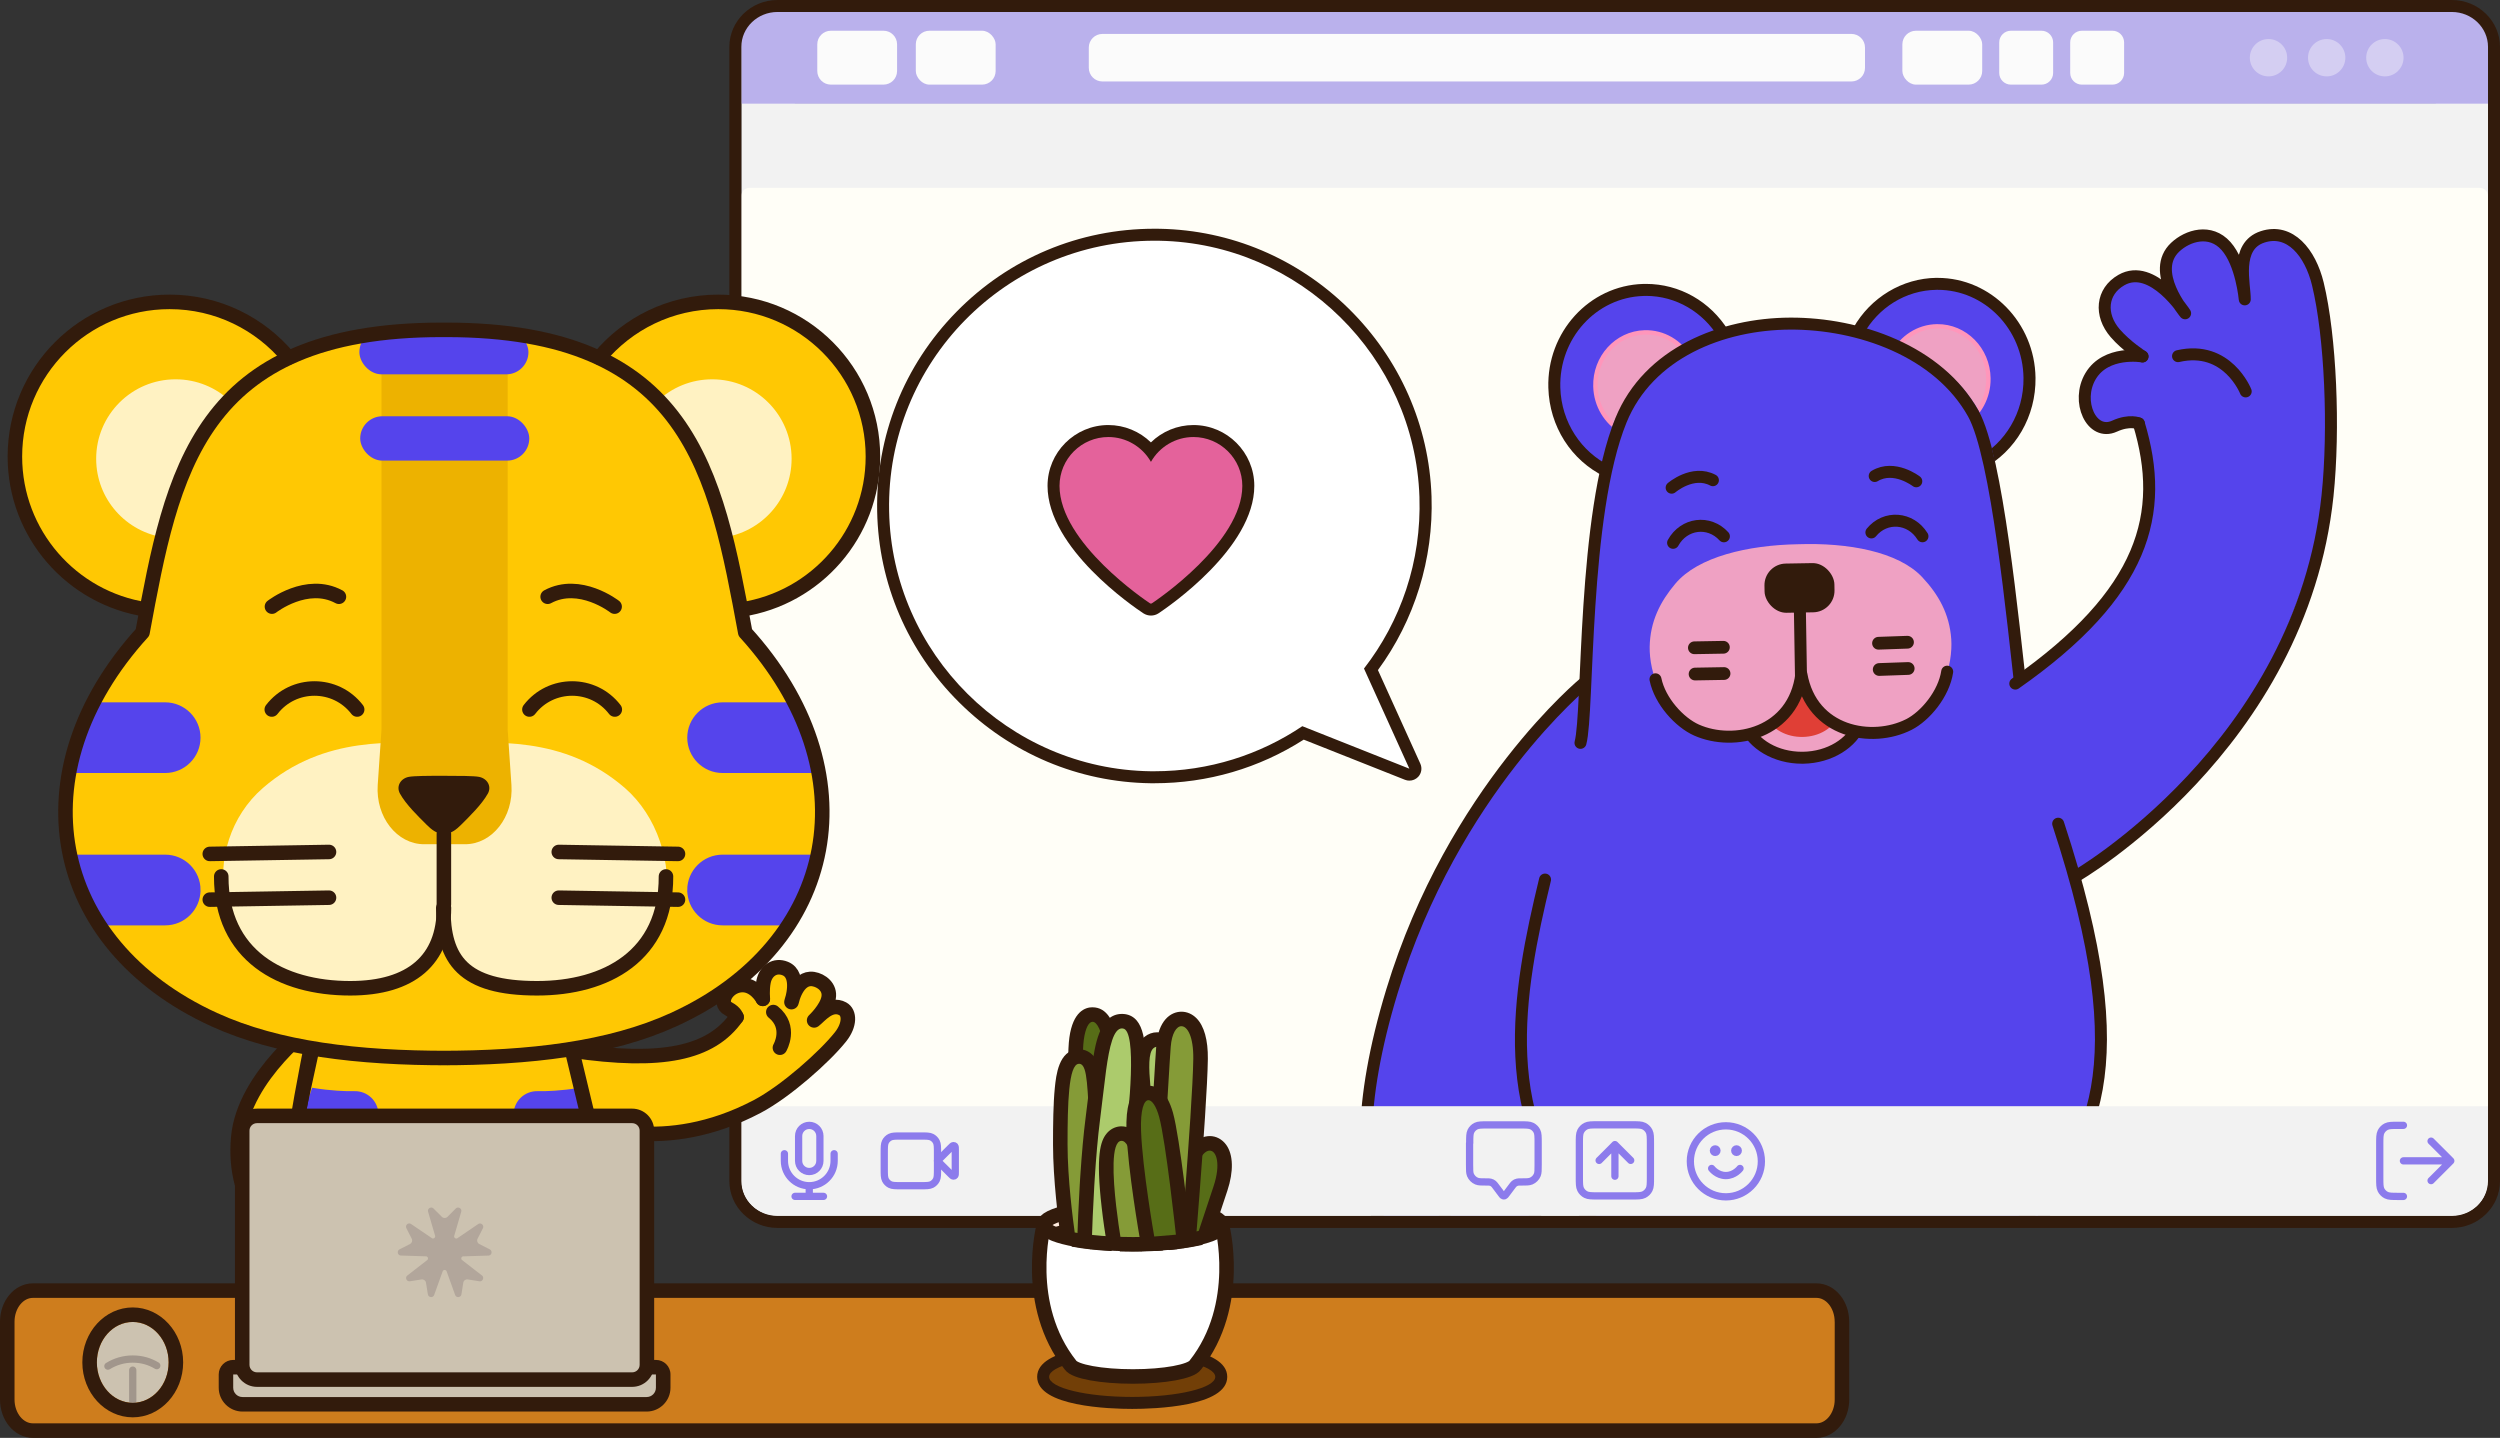 <svg xmlns="http://www.w3.org/2000/svg" xmlns:xlink="http://www.w3.org/1999/xlink" id="Capa_2" data-name="Capa 2" viewBox="0 0 688.35 395.9"><rect x="0" y="0" width="688.35" height="395.9" fill="#333333" stroke="none"/><defs><style>      .cls-1, .cls-2 {        fill: #efa1c3;      }      .cls-3 {        fill: #fffef7;      }      .cls-4 {        stroke-width: 3.51px;      }      .cls-4, .cls-5, .cls-6, .cls-7, .cls-8, .cls-9, .cls-10, .cls-11, .cls-12, .cls-13, .cls-14, .cls-15 {        stroke-linecap: round;      }      .cls-4, .cls-5, .cls-6, .cls-7, .cls-8, .cls-10, .cls-11, .cls-16, .cls-12, .cls-13, .cls-17, .cls-14 {        stroke: #321b0c;      }      .cls-4, .cls-5, .cls-6, .cls-7, .cls-8, .cls-10, .cls-12, .cls-13, .cls-15 {        stroke-linejoin: round;      }      .cls-4, .cls-5, .cls-9, .cls-10, .cls-16, .cls-14, .cls-15 {        fill: none;      }      .cls-18 {        fill: #fff2c2;      }      .cls-5, .cls-7, .cls-8, .cls-12 {        stroke-width: 3.3px;      }      .cls-19 {        fill: #d7d7d7;      }      .cls-20 {        fill: #f2f2f2;      }      .cls-6, .cls-21, .cls-8 {        fill: #ffc803;      }      .cls-6, .cls-10, .cls-11, .cls-16, .cls-13, .cls-17, .cls-14 {        stroke-width: 4px;      }      .cls-22 {        stroke-width: 1.18px;      }      .cls-22, .cls-9, .cls-2, .cls-11, .cls-23, .cls-16, .cls-17, .cls-14 {        stroke-miterlimit: 10;      }      .cls-22, .cls-23 {        stroke: #5544ec;      }      .cls-22, .cls-23, .cls-12, .cls-24 {        fill: #5544ec;      }      .cls-7, .cls-25 {        fill: #5544ec;      }      .cls-26 {        fill: #321b0c;      }      .cls-27 {        fill: #723f07;      }      .cls-28 {        fill: #bab1ec;      }      .cls-29 {        fill: #fff;      }      .cls-30 {        fill: #b2a69b;      }      .cls-9 {        stroke: #a1968c;      }      .cls-9, .cls-15 {        stroke-width: 2px;      }      .cls-31 {        fill: #576d17;      }      .cls-2 {        stroke: #ff96bb;        stroke-width: 1.21px;      }      .cls-32, .cls-11 {        fill: #ffebdf;      }      .cls-33 {        fill: #fbfbfb;      }      .cls-34 {        fill: #e4629b;      }      .cls-35 {        clip-path: url(#clippath-1);      }      .cls-36 {        fill: #e03f36;      }      .cls-37 {        fill: #accb6c;      }      .cls-38 {        clip-path: url(#clippath-3);      }      .cls-39 {        fill: #edb200;      }      .cls-40 {        fill: #ccc2b0;      }      .cls-41 {        fill: #859b37;      }      .cls-13 {        fill: #ce7d1d;      }      .cls-17 {        fill: #7e402a;      }      .cls-42 {        fill: #d4cef2;      }      .cls-43 {        fill: #ccc2b0;      }      .cls-44 {        clip-path: url(#clippath);      }      .cls-15 {        stroke: #8c7bec;      }    </style><clipPath id="clippath"><path class="cls-20" d="M204.12,325.12c0,5.35,4.46,9.68,9.96,9.68h461.01c5.5,0,9.96-4.33,9.96-9.68V10.5c0-5.35-4.46-9.68-9.96-9.68H214.08c-5.5,0-9.96,4.33-9.96,9.68v314.61Z"></path></clipPath><clipPath id="clippath-1"><ellipse class="cls-43" cx="36.55" cy="375.12" rx="9.88" ry="11.13"></ellipse></clipPath><clipPath id="clippath-3"><ellipse class="cls-11" cx="311.92" cy="337.3" rx="24.51" ry="5.22"></ellipse></clipPath></defs><g id="Escenas"><g><g><g><path class="cls-20" d="M204.12,325.12c0,5.35,4.46,9.68,9.96,9.68h461.01c5.5,0,9.96-4.33,9.96-9.68V10.5c0-5.35-4.46-9.68-9.96-9.68H214.08c-5.5,0-9.96,4.33-9.96,9.68v314.61Z"></path><g class="cls-44"><path class="cls-3" d="M206.36,51.72h476.44c1.24,0,2.24,1,2.24,2.24v280.79c0,1.24-1,2.24-2.24,2.24H206.36c-1.24,0-2.24-1-2.24-2.24V53.96c0-1.24,1-2.24,2.24-2.24Z"></path><g><g><g><path class="cls-29" d="M316.83,214.01c-19.39-.25-37.71-7.99-51.59-21.78-13.88-13.79-21.72-32.07-22.09-51.46-.38-20.23,7.2-39.32,21.36-53.75,14.16-14.43,33.1-22.38,53.31-22.38.48,0,.96,0,1.45.01,19.1.36,37.19,8.01,50.92,21.54,13.73,13.53,21.65,31.5,22.28,50.59.57,17.11-4.76,33.94-15.01,47.52l12.08,26.67c.28.61.16,1.33-.31,1.82-.32.33-.75.51-1.19.51-.21,0-.41-.04-.61-.12l-28.67-11.38c-12.17,7.99-26.3,12.21-40.93,12.21-.33,0-.67,0-1,0Z"></path><path class="cls-26" d="M317.83,66.28c.47,0,.94,0,1.42.01,38.62.73,70.3,31.93,71.58,70.54.59,17.83-5.2,34.28-15.27,47.25l12.49,27.57-29.47-11.7c-11.63,7.83-25.65,12.41-40.74,12.41-.33,0-.65,0-.98,0-39.2-.51-71.31-32.42-72.05-71.62-.78-40.99,32.23-74.45,73.03-74.46M317.84,62.98h0c-20.66,0-40.02,8.13-54.49,22.88-14.47,14.75-22.22,34.26-21.83,54.94.37,19.82,8.39,38.5,22.58,52.6,14.18,14.1,32.91,22,52.73,22.26.34,0,.68,0,1.02,0,14.67,0,28.84-4.15,41.12-12.01l27.88,11.06c.4.16.81.23,1.22.23.89,0,1.75-.36,2.39-1.02.93-.97,1.17-2.41.62-3.64l-11.68-25.78c10.1-13.74,15.33-30.63,14.76-47.78-.65-19.52-8.74-37.88-22.77-51.71-14.03-13.83-32.52-21.65-52.04-22.02-.49,0-.98-.01-1.47-.01h0Z"></path></g><g><path class="cls-34" d="M316.9,167.85c-.42,0-.83-.12-1.19-.35-1.06-.7-25.64-17.11-25.64-33.71,0-8.33,6.78-15.1,15.11-15.1,4.57,0,8.86,2.09,11.71,5.57,2.84-3.49,7.13-5.57,11.7-5.57,8.33,0,15.11,6.78,15.11,15.1,0,16.25-22.99,31.96-25.61,33.7-.37.24-.78.36-1.2.36Z"></path><path class="cls-26" d="M305.19,120.33c4.84,0,9.34,2.65,11.71,6.84,2.36-4.18,6.85-6.84,11.7-6.84,7.42,0,13.46,6.03,13.46,13.45,0,15.67-23.86,31.65-24.87,32.32-.09.06-.19.09-.29.09-.1,0-.2-.03-.29-.09-1.02-.67-24.88-16.65-24.88-32.32,0-7.42,6.03-13.45,13.46-13.45M305.19,117.03c-9.24,0-16.76,7.52-16.76,16.75,0,17.18,23.67,33.3,26.37,35.08.66.42,1.38.63,2.11.63s1.46-.21,2.08-.62c2.73-1.81,26.37-17.99,26.37-35.09,0-9.24-7.52-16.75-16.76-16.75-4.43,0-8.62,1.76-11.71,4.78-3.09-3.02-7.29-4.78-11.71-4.78h0Z"></path></g></g><g><g><path class="cls-12" d="M436.43,187.85s-36.32,29.7-53.15,85.03c-19.21,63.17,4.85,80.91,17.43,79.85,9.79-.83,18.75-4.98,21.16-25.07.6-5.01-.89-7.91-.33-11.76,2.74-18.64,8.57-75,49.54-115.15,0,0-14.33-14.78-34.66-12.9Z"></path><path class="cls-7" d="M397.74,335.14s7.11,12.1,19.13,6.54c4.83-2.23,8.65-9.24,4.95-18.98-1.75-4.6.23-11.81,1.2-16.99"></path><path class="cls-5" d="M387.85,340.12s2.91,15.01,16.85,12.04"></path></g><g><g><line class="cls-5" x1="561.9" y1="378.5" x2="560.18" y2="336.54"></line><g><path class="cls-25" d="M528.24,380.9s27.22-12.13,39.73,6.34c4.54,6.71,6.66,18.45,1.94,24.27-3.88,4.77-13.13,4.32-22.99,4.22-4.97-.05-15.69.18-22.62-.23-6.51-.38-10.08-2.44-11.95-5.68-4.62-8.03-3.04-14.84.26-24.58l.37-35.76s28.76-5.82,49.93-24.09l-.59,56.26-34.08-.76Z"></path><path class="cls-5" d="M512.98,349.48s-.19,17.92-.37,35.76c-.04,3.81-8.52,15.57,1.66,27.07,1.76,1.99,4.26,3.08,6.84,3.04,4.66-.08,18.83.12,18.83.12,0,0,15.59.42,20.83.4,4.87-.02,9.93-3.33,11.12-8.3,1.53-6.4.23-14.32-2.85-18.86-12.51-18.47-40.81-7.8-40.81-7.8"></path><line class="cls-5" x1="562.33" y1="381.45" x2="562.86" y2="330.39"></line></g></g><g><path class="cls-25" d="M422.28,414.68c11.23,15.94,30.9,7.46,46.75.31,14.2-6.41,16.01-7.51,12.72-28.57l5.27-30.76s-29.11-4.28-48.59-24.33l-5.17,48.87s-22.34,18.35-10.98,34.48Z"></path><path class="cls-5" d="M488.19,354.63l-6.43,31.79c-.64,3.76,5.51,17.34-2.62,23.15-4.58,3.28-15.42,7.79-19.68,9.65-22.32,9.78-37.67,1.65-39.83-10.48-3.49-19.64,17.33-30.24,17.33-30.24"></path><line class="cls-5" x1="433.26" y1="380.2" x2="438.73" y2="335.1"></line></g></g><g><g><g><g><path class="cls-24" d="M540.91,125.09h0s-30.87-30.44-30.87-30.44l.44-1.03c.3-.7.64-1.41,1.06-2.17l.04-.07c.04-.08.08-.16.13-.23,4.4-7.89,12.65-12.88,21.51-12.99h.3c13.77,0,25.11,11.61,25.29,25.89.13,9.97-5.1,19.02-13.65,23.6l-1.07.57-3.18-3.12Z"></path><path class="cls-26" d="M533.51,79.8c12.9,0,23.47,10.8,23.64,24.26.12,9.61-5.08,18-12.78,22.12l-1.82-1.79h0s-30.56-30.13-30.56-30.13c.3-.69.63-1.37.99-2.03,0,0,0,0,0,0,0,0,0,0,0,0,.03-.07.07-.16.12-.23,4.02-7.21,11.5-12.09,20.12-12.2.09,0,.19,0,.28,0M533.51,76.5h-.32c-9.4.12-18.16,5.39-22.89,13.77h-.01s-.08.16-.08.16c-.03.06-.07.12-.1.18l-.03.05c-.44.81-.81,1.56-1.12,2.31l-.88,2.07,1.6,1.58,29.58,29.16h0s.99.98.99.98l1.82,1.79,1.73,1.7,2.14-1.15c9.09-4.88,14.65-14.48,14.52-25.07-.19-15.17-12.28-27.52-26.94-27.52h0Z"></path></g><path class="cls-2" d="M521.29,97.4c2.33-4.45,6.85-7.49,12.07-7.55,7.7-.09,14.03,6.32,14.13,14.33.07,5.3-2.61,9.97-6.67,12.55l-19.54-19.33Z"></path></g><g><g><path class="cls-24" d="M442.59,129.77c-8.73-4.23-14.33-13.04-14.61-23.01-.42-14.44,10.57-26.52,24.49-26.93.24,0,.49-.01.73-.01,8.69,0,16.66,4.54,21.33,12.15.03.05.15.24.15.24.44.74.82,1.43,1.15,2.13l.48,1.01-29.61,31.71-.45.49-2.57,2.75-1.09-.53Z"></path><path class="cls-26" d="M453.19,81.47c8.34,0,15.72,4.51,19.93,11.36.05.07.1.15.13.23,0,0,0,0,0,0,0,0,0,0,0,0,.39.65.75,1.31,1.08,1.99l-29.29,31.37h0s-1.74,1.87-1.74,1.87c-7.86-3.8-13.41-11.97-13.68-21.57-.39-13.55,9.87-24.84,22.89-25.23.23,0,.45,0,.68,0M453.19,78.17c-.26,0-.52,0-.78.01-14.83.44-26.54,13.28-26.09,28.62.31,10.59,6.26,19.96,15.54,24.45l2.19,1.06,1.66-1.77,1.74-1.86.89-.95h0s28.4-30.43,28.4-30.43l1.54-1.64-.97-2.03c-.35-.74-.75-1.48-1.22-2.26l-.02-.03c-.04-.07-.08-.14-.13-.22l-.05-.09h0c-4.98-8.06-13.45-12.86-22.69-12.86h0Z"></path></g><path class="cls-2" d="M465.18,98.57c-2.51-4.35-7.15-7.2-12.37-7.05-7.7.23-13.75,6.9-13.53,14.9.15,5.3,3.02,9.86,7.18,12.26l18.72-20.12Z"></path></g></g><path class="cls-24" d="M419.04,299.96c3.49,16.16,12.41,30.89,26.1,40.8,17.98,13.02,41.54,15.88,63.36,14.23,17.86-1.35,35.59-7.36,48.87-19.38,11.35-10.27,18.41-24.16,20.97-38.95,3.11-18.07-9.28-61.2-20.16-96.53-4.06-13.19-5-72.58-13.29-86.89-10.69-18.47-32.4-24.93-52.98-24.16-19.18.72-37.98,8.95-47.06,26.23-7.69,14.64-6.17,74.02-9.68,87.37-9.41,35.75-20,79.36-16.13,97.28Z"></path><path class="cls-5" d="M425.41,242.18c-7.49,30.93-14.28,67.78,13.07,93.85"></path><path class="cls-5" d="M556.73,192.83c-2.58-22.44-6.85-67.24-13.4-78.96-9.63-17.23-31.53-24.85-50.43-24.77-18.68.08-39,8.03-46.58,26.62-10.61,26.05-8.87,80.44-11.15,88.82"></path><g><path class="cls-24" d="M639.77,141.64c6.46-27.51,1.98-72.36-9.62-75.89-15.65-4.77-13.31,16.49-13.31,16.49.05.03.05-19.62-12.34-17.12-16.8,3.39-2.87,21.14-2.87,21.14,0,0-8.71-13.66-17.55-9.15-12.33,6.29,5.83,21.03,5.83,21.03,0,0-16.57-.93-15.69,9.11.34,3.85.92,11.63,6.42,10.55,9.25-1.82,8.26-1.21,8.26-1.21,0,0,7.75,22.14-7.05,45.15-10.51,16.35-35.37,32.33-35.37,32.33-.84,39.91,19.29,49.1,19.29,49.1,1.59,2.84,55.38-22.18,74.01-101.54Z"></path><path class="cls-5" d="M618.33,107.77s-5.06-12.85-18.63-9.71"></path><g><path class="cls-5" d="M588.9,116.59c7.5,24.78,1.61,46.7-34.01,71.63"></path><path class="cls-5" d="M571.45,241.33s62.13-35.7,69.41-104.84c1.93-18.38.84-43.9-2.66-58.31-2.09-8.59-7.66-15.44-15.22-12.96-7.81,2.55-4.85,13.12-4.91,17.21h0s-.86-9.88-5.17-14.7-10.53-2.91-13.97.32c-7.1,6.65,2.72,18.21,2.72,18.21,0,0-8.94-14.08-17.55-9.15-5.53,3.16-6.04,9.6-1.71,14.62,3.05,3.54,7.53,6.41,7.53,6.41"></path><path class="cls-5" d="M588.9,116.59s-2.53-1.15-6.69.75c-6.32,2.88-10.72-6.83-6.59-13.78,4.26-7.16,14.29-5.42,14.29-5.42"></path></g></g><path class="cls-5" d="M556.97,335.97c18.84-19.71,32.23-40.71,9.73-109.17"></path><path class="cls-7" d="M479.91,353.91s21.48,5.86,50.02-4"></path></g><g><g><g><path class="cls-1" d="M496.13,208.64c-7.05,0-13.31-3.58-15.58-8.92-.07-.16-.11-.33-.12-.5-.04-.39-.79-9.65,4.49-15.51,2.68-2.98,6.39-4.54,11.04-4.62h.37c4.51,0,8.17,1.45,10.89,4.31,5.42,5.71,5,14.93,4.98,15.33,0,.18-.05.35-.11.52-2.15,5.49-8.41,9.26-15.58,9.39h-.37Z"></path><path class="cls-26" d="M496.31,180.74c15.16,0,14.23,17.91,14.23,17.91-1.85,4.73-7.43,8.23-14.08,8.34-.11,0-.23,0-.34,0-6.54,0-12.1-3.3-14.06-7.91,0,0-1.6-18.06,13.91-18.33.11,0,.23,0,.34,0M496.32,177.44v3.3-3.3h0c-.13,0-.26,0-.4,0-5.12.09-9.23,1.83-12.23,5.16-5.75,6.4-4.94,16.34-4.9,16.76.03.34.12.68.25,1,2.53,5.93,9.4,9.92,17.1,9.92.13,0,.26,0,.4,0,7.83-.14,14.7-4.33,17.09-10.44.13-.33.2-.68.22-1.03.02-.42.47-10.33-5.43-16.55-3.04-3.21-7.11-4.83-12.09-4.83h0Z"></path></g><path class="cls-36" d="M506.08,197.16c-1.28,3.26-5.12,5.67-9.7,5.75-4.6.08-8.55-2.21-9.92-5.45,0,0-1.11-12.45,9.59-12.64,10.69-.19,10.04,12.34,10.04,12.34Z"></path></g><path class="cls-1" d="M523.07,199.94c-8.62,3.45-20.04.99-24.47-8.39-1.24-2.6-2.16-5.53-2.71-8.98-.37,3.48-1.14,6.45-2.24,9.11-3.94,9.59-15.21,12.65-24,9.65-12.32-4.22-15.53-16.57-15.43-23.19.12-7.03,2.9-12.49,7.09-17.45,6.23-7.4,19.96-10.58,33.68-10.84.02,0,.06,0,.08,0,13.72-.47,27.59,2.01,34.2,9.07,4.44,4.74,7.5,10.05,7.99,17.06.45,6.6-2.12,19.11-14.2,23.96Z"></path><path class="cls-5" d="M455.82,187.04c1.23,6.03,6.62,11.9,11.31,13.98,10.34,4.59,26.84.9,28.85-15.41,2.84,16.18,19.51,19,29.6,13.88,4.57-2.32,9.65-8.47,10.56-14.55"></path><line class="cls-5" x1="495.52" y1="164.13" x2="495.9" y2="187.44"></line><rect class="cls-26" x="485.83" y="155.14" width="19.26" height="13.55" rx="5.95" ry="5.95" transform="translate(-2.74 8.64) rotate(-1)"></rect><g><g><line class="cls-4" x1="466.53" y1="178.36" x2="474.52" y2="178.22"></line><line class="cls-4" x1="466.72" y1="185.59" x2="474.7" y2="185.45"></line></g><g><line class="cls-4" x1="525.21" y1="176.83" x2="517.23" y2="177.11"></line><line class="cls-4" x1="525.4" y1="184.06" x2="517.42" y2="184.34"></line></g></g><g><g><path class="cls-5" d="M460.67,149.46h0c2.97-5.42,9.89-6.3,13.99-1.79h0"></path><path class="cls-5" d="M460.27,134.28s5.82-5.01,11.36-2.06"></path></g><g><path class="cls-5" d="M529.33,147.66h0c-3.25-5.25-10.21-5.78-14.06-1.06h0"></path><path class="cls-5" d="M527.63,132.52s-6.07-4.7-11.45-1.46"></path></g></g></g></g></g><g><rect class="cls-19" x="218.88" y="3.3" width="451.77" height="25.25"></rect><rect class="cls-28" x="203.92" y=".82" width="482.94" height="27.73"></rect><rect class="cls-20" x="203.92" y="304.59" width="482.94" height="33.29"></rect><g><circle class="cls-42" cx="656.65" cy="15.89" r="5.14"></circle><path class="cls-42" d="M635.49,15.89c0,2.84,2.3,5.14,5.14,5.14,2.84,0,5.14-2.3,5.14-5.14,0-2.84-2.3-5.14-5.14-5.14s-5.14,2.3-5.14,5.14Z"></path><circle class="cls-42" cx="624.61" cy="15.89" r="5.14"></circle></g><path class="cls-33" d="M573.22,8.46h8.42c1.77,0,3.21,1.44,3.21,3.21v8.42c0,1.77-1.44,3.21-3.21,3.21h-8.42c-1.77,0-3.21-1.44-3.21-3.21v-8.42c0-1.77,1.44-3.21,3.21-3.21Z"></path><path class="cls-33" d="M553.68,8.46h8.42c1.77,0,3.21,1.44,3.21,3.21v8.42c0,1.77-1.44,3.21-3.21,3.21h-8.42c-1.77,0-3.21-1.44-3.21-3.21v-8.42c0-1.77,1.44-3.21,3.21-3.21Z"></path><rect class="cls-33" x="523.8" y="8.46" width="21.98" height="14.84" rx="3.74" ry="3.74"></rect><g><rect class="cls-33" x="252.16" y="8.46" width="21.98" height="14.84" rx="3.74" ry="3.74"></rect><path class="cls-33" d="M228.77,8.46h14.49c2.07,0,3.74,1.68,3.74,3.74v7.36c0,2.07-1.68,3.74-3.74,3.74h-14.49c-2.07,0-3.74-1.68-3.74-3.74v-7.36c0-2.06,1.68-3.74,3.74-3.74Z"></path></g><path class="cls-33" d="M303.53,9.34h206.24c2.06,0,3.74,1.68,3.74,3.74v5.61c0,2.07-1.68,3.74-3.74,3.74h-206.24c-2.07,0-3.74-1.68-3.74-3.74v-5.61c0-2.06,1.68-3.74,3.74-3.74Z"></path><g><g><path id="mic" class="cls-15" d="M229.67,317.67v1.96c0,3.78-3.07,6.85-6.85,6.85M215.98,317.67v1.96c0,3.78,3.07,6.85,6.85,6.85M222.82,326.48v2.93M218.91,329.41h7.83M222.82,322.57c-1.62,0-2.93-1.31-2.93-2.93v-6.85c0-1.62,1.31-2.93,2.93-2.93s2.93,1.31,2.93,2.93v6.85c0,1.62-1.31,2.93-2.93,2.93Z"></path><g id="camera"><path class="cls-15" d="M263.03,316.63c0-.59,0-.89-.12-1.03-.1-.12-.25-.18-.41-.17-.18.01-.39.22-.81.64l-3.56,3.56,3.56,3.56c.42.42.63.63.81.64.16.01.31-.05.41-.17.12-.14.12-.43.12-1.03v-6Z"></path><path class="cls-15" d="M243.47,317.48c0-1.64,0-2.47.32-3.09.28-.55.73-1,1.28-1.28.63-.32,1.45-.32,3.09-.32h5.28c1.64,0,2.47,0,3.09.32.55.28,1,.73,1.28,1.28.32.63.32,1.45.32,3.09v4.3c0,1.64,0,2.47-.32,3.09-.28.55-.73,1-1.28,1.28-.63.32-1.45.32-3.09.32h-5.28c-1.64,0-2.47,0-3.09-.32-.55-.28-1-.73-1.28-1.28-.32-.63-.32-1.45-.32-3.09v-4.3Z"></path></g></g><path id="log_out" data-name="log out" class="cls-15" d="M669.37,325.07l5.43-5.43M674.8,319.63l-5.43-5.43M674.8,319.63h-13.04M661.76,309.85h-1.3c-1.83,0-2.74,0-3.44.36-.61.31-1.11.81-1.42,1.42-.36.7-.36,1.61-.36,3.44v9.13c0,1.83,0,2.74.36,3.44.31.61.81,1.11,1.42,1.42.7.36,1.61.36,3.44.36h1.3"></path><g><path class="cls-15" d="M449,319.5l-4.35-4.35M444.65,315.16l-4.35,4.35M444.65,315.16v8.7M440.08,329.28h9.13c1.83,0,2.74,0,3.44-.36.61-.31,1.11-.81,1.42-1.42.36-.7.36-1.61.36-3.44v-9.13c0-1.83,0-2.74-.36-3.44-.31-.61-.81-1.11-1.42-1.42-.7-.36-1.61-.36-3.44-.36h-9.13c-1.83,0-2.74,0-3.44.36-.61.31-1.11.81-1.42,1.42-.36.7-.36,1.61-.36,3.44v9.13c0,1.83,0,2.74.36,3.44.31.61.81,1.11,1.42,1.42.7.36,1.61.36,3.44.36Z"></path><path class="cls-15" d="M404.67,314.75c0-1.76,0-2.64.34-3.31.3-.59.78-1.07,1.37-1.37.67-.34,1.55-.34,3.31-.34h8.8c1.76,0,2.64,0,3.31.34.59.3,1.07.78,1.37,1.37.34.67.34,1.55.34,3.31v5.97c0,1.46,0,2.2-.24,2.78-.32.77-.93,1.38-1.7,1.7-.58.24-1.31.24-2.78.24-.51,0-.77,0-1.01.06-.32.07-.61.22-.86.43-.19.16-.34.36-.65.77l-1.53,2.04c-.23.3-.34.46-.48.51-.12.05-.26.05-.38,0-.14-.05-.25-.21-.48-.51l-1.53-2.04c-.31-.41-.46-.61-.65-.77-.25-.21-.54-.36-.86-.43-.24-.06-.49-.06-1.01-.06-1.47,0-2.2,0-2.78-.24-.77-.32-1.38-.93-1.7-1.7-.24-.58-.24-1.31-.24-2.78v-5.97Z"></path><path class="cls-15" d="M471.28,321.72s1.47,1.96,3.91,1.96,3.91-1.96,3.91-1.96M478.13,316.82h0M472.26,316.82h0M484.98,319.76c0,5.4-4.38,9.78-9.78,9.78s-9.78-4.38-9.78-9.78,4.38-9.78,9.78-9.78,9.78,4.38,9.78,9.78ZM478.62,316.82c0,.27-.22.49-.49.49s-.49-.22-.49-.49.22-.49.49-.49.49.22.49.49ZM472.75,316.82c0,.27-.22.49-.49.49s-.49-.22-.49-.49.22-.49.49-.49.49.22.49.49Z"></path></g></g></g></g></g><path class="cls-26" d="M675.09,3.3c5.5,0,9.96,4.3,9.96,9.61v312.28c0,5.31-4.46,9.61-9.96,9.61H214.08c-5.5,0-9.96-4.3-9.96-9.61V12.91c0-5.31,4.46-9.61,9.96-9.61h461.01M675.09,0H214.08c-7.31,0-13.26,5.79-13.26,12.91v312.28c0,7.12,5.95,12.91,13.26,12.91h461.01c7.31,0,13.26-5.79,13.26-12.91V12.91c0-7.12-5.95-12.91-13.26-12.91h0Z"></path></g><g><path class="cls-21" d="M202.67,307.25c12.43-5.09,33.35-21.27,31.27-26.65-2.8-7.26-10.07-.15-10.07-.15,0,.03,7.36-5.73,2.8-9.64-6.19-5.3-8.76,5.12-8.76,5.12,0,0,2.56-7.27-1.72-9.25-5.97-2.77-6.17,8.35-6.17,8.35,0,0-4.51-6.48-8.01-3.2-1.34,1.26-4.09,3.75-2.07,5.5,3.39,2.93,2.87,2.74,2.87,2.74,0,0-7.94,10.01-20.93,10.74-9.41.53-24.36-1.52-24.36-1.52-10.15,12.37-1.02,19.98-1.02,19.98,0,0,23.67,7.21,46.17-2Z"></path><path class="cls-10" d="M214.74,288.48s3.33-5.66-1.82-9.82"></path><g><path class="cls-10" d="M202.81,280.05c-7.08,10.07-20.64,12.85-45.29,9.22"></path><path class="cls-10" d="M162.31,309.25s20.23,9.11,46.21-4.6c7.77-4.1,18.56-13.66,22.93-19.19,2.61-3.3,2.53-6.65.59-7.7-3.44-1.86-6.34,2.03-7.88,3.2h0s3.45-3.22,3.99-6.24c.52-2.91-2-4.79-4.21-5.14-4.57-.71-6.02,6.35-6.02,6.35,0,0,2.65-7.47-1.72-9.25-2.8-1.14-5.36.55-5.97,3.65-.43,2.18-.19,4.7-.19,4.7"></path><path class="cls-10" d="M202.81,280.05s-.31-1.28-2.24-2.29c-2.93-1.52-.58-6.01,3.23-6.5,3.93-.5,6.22,3.76,6.22,3.76"></path></g></g><g><path class="cls-21" d="M168.92,341.35c.04,4.88-.38,9.42-1.53,13.31-.53,1.86-1.22,3.58-2.1,5.09-1.53,2.65-3.21,5.08-5.06,7.27h-77.09c-1.08-1.66-2.05-3.45-2.92-5.4-3.2-7.14-4.64-13.99-4.84-20.82-.44-13.9,4.13-27.75,9.07-43.99,1.9-6.26,2.37-11.78,2.68-11.78,0,0,32.15,7.61,69.37,0,0,0,1.19,3.14,2.83,8.2,1.11,3.41,2.41,7.69,3.71,12.45,1.04,3.8,2.05,7.89,2.94,12.12.88,4.18,1.64,8.49,2.17,12.73.44,3.51.69,6.96.75,10.26.02.18.02.37.02.55Z"></path><g><path class="cls-23" d="M168.14,334.41c-2.59.46-5.11.77-7.46.99-6.66.62-11.83.48-13.08.44-3.28-.13-5.84-2.89-5.71-6.18.12-3.28,2.87-5.84,6.17-5.71,3.62.13,10.7-.05,17.91-1.27.88,3.86,1.64,7.82,2.17,11.73Z"></path><path class="cls-23" d="M168.91,344.37c.05,4.49-.38,8.68-1.52,12.26-1.94.28-3.83.49-5.61.66-7.71.71-13.54.58-14.09.57-3.28-.07-5.88-2.8-5.78-6.09.08-3.28,2.81-5.86,6.09-5.78,4.19.09,12.53-.18,20.92-1.61Z"></path><path class="cls-23" d="M163.05,311.52c-2.47.48-4.82.78-6.92.98-4.31.4-7.54.34-8.45.32-3.28-.08-5.86-2.81-5.77-6.1.09-3.28,2.8-5.85,6.09-5.78,2.32.07,6.68-.12,11.34-.88,1.11,3.14,2.42,7.08,3.71,11.48Z"></path></g><g><path class="cls-23" d="M77.46,334.41c2.59.46,5.11.77,7.46.99,6.66.62,11.83.48,13.08.44,3.28-.13,5.84-2.89,5.71-6.18-.12-3.28-2.87-5.84-6.17-5.71-3.62.13-10.7-.05-17.91-1.27-.88,3.86-1.64,7.82-2.17,11.73Z"></path><path class="cls-23" d="M76.7,344.37c-.05,4.49.38,8.68,1.52,12.26,1.94.28,3.83.49,5.61.66,7.71.71,13.54.58,14.09.57,3.28-.07,5.88-2.8,5.78-6.09-.08-3.28-2.81-5.86-6.09-5.78-4.19.09-12.53-.18-20.92-1.61Z"></path><path class="cls-23" d="M82.56,311.52c2.47.48,4.82.78,6.92.98,4.31.4,7.54.34,8.45.32,3.28-.08,5.86-2.81,5.77-6.1-.09-3.28-2.8-5.85-6.09-5.78-2.32.07-6.68-.12-11.34-.88-1.11,3.14-2.42,7.08-3.71,11.48Z"></path></g><path class="cls-5" d="M87.14,285.04s-8.4,38.65-10.41,48.15c-.57,2.65-.93,5.19-1.1,7.61-.84,10.96,2.06,19.59,6.83,26.22"></path><path class="cls-10" d="M162.13,367.03c4.77-6.65,7.65-15.26,6.83-26.22-.16-2.41-.53-4.95-1.1-7.61-2.01-9.49-11.36-48.15-11.36-48.15"></path></g><path class="cls-13" d="M507.17,363.92v21.42c0,4.72-3.14,8.56-7.02,8.56H9.05c-3.89,0-7.05-3.84-7.05-8.56v-21.42c0-4.72,3.16-8.56,7.05-8.56h491.09c3.89,0,7.02,3.84,7.02,8.56Z"></path><g><g><path class="cls-6" d="M117.08,348.84c-2.52,5.49-15.18,7.53-28.07.99-14.4-7.31-25-18.19-23.42-36.55,1.48-17.24,21.34-31.59,21.34-31.59,0,0-4.21,20.8-4.99,27.03-1.62,13.06,10.18,19.9,19.78,23.39,16.91,6.15,16.7,13.82,15.36,16.72Z"></path><g><g><path class="cls-21" d="M123.33,291.32c-24.66,0-46.71-2.52-64.37-10.58-45.54-20.8-54.49-68.35-19.72-106.59,8.18-44.18,15.24-83.33,82.36-83.33h1.24c67.12,0,74.18,39.15,82.36,83.33,34.76,38.24,25.82,85.79-19.72,106.59-17.65,8.06-39.71,10.58-64.37,10.58"></path><path class="cls-18" d="M156.65,271.48c-18.96,1.3-34.59-1.28-34.43-19.23.19,11.97-12.51,24.09-34.26,19.56-30.53-6.35-33.28-39.48-15.58-54.84,17.01-14.75,36.56-12.4,49.54-12.36h.6c12.98-.04,32.53-2.4,49.54,12.36,17.7,15.36,17.23,52.28-15.41,54.51Z"></path><g><path class="cls-10" d="M60.92,241.32c-.06,21.82,16.54,30.79,35.5,30.79,16.9,0,25.82-7.89,25.82-22.13"></path><path class="cls-10" d="M122.05,249.98c0,14.24,5.39,22.13,25.82,22.13,19.08,0,35.57-8.97,35.5-30.79"></path></g><path class="cls-39" d="M122.47,232.45h-5.7c-7.48,0-13.36-7.52-12.77-16.3l1.04-15.25v-109.17s17.19,0,34.74,0v109.17s1.04,15.25,1.04,15.25c.6,8.78-5.29,16.3-12.77,16.3h-5.7"></path><g><rect class="cls-22" x="99.54" y="91.44" width="45.37" height="11.04" rx="5.52" ry="5.52"></rect><rect class="cls-22" x="99.77" y="115.2" width="45.37" height="11.04" rx="5.52" ry="5.52"></rect><g><path class="cls-22" d="M54.62,203.1c0,5.05-4.09,9.15-9.14,9.15h-24.18c-.45,0-.89-.03-1.32-.09,1.16-6.06,3.25-12.16,6.29-18.19h19.2c2.52,0,4.81,1.02,6.47,2.68,1.65,1.65,2.68,3.94,2.68,6.46Z"></path><path class="cls-22" d="M189.82,203.1c0,5.05,4.09,9.15,9.14,9.15h24.18c.45,0,.89-.03,1.32-.09-1.16-6.06-3.25-12.16-6.29-18.19h-19.2c-2.52,0-4.81,1.02-6.47,2.68-1.65,1.65-2.68,3.94-2.68,6.46Z"></path></g><g><path class="cls-22" d="M54.62,245.06c0,5.05-4.09,9.14-9.14,9.14h-17.62c-3.64-5.7-6.19-11.83-7.62-18.23.35-.04.7-.06,1.06-.06h24.18c2.52,0,4.81,1.02,6.47,2.68,1.65,1.65,2.68,3.94,2.68,6.47Z"></path><path class="cls-22" d="M189.82,245.06c0,5.05,4.09,9.14,9.14,9.14h17.62c3.64-5.7,6.19-11.83,7.62-18.23-.35-.04-.7-.06-1.06-.06h-24.18c-2.52,0-4.81,1.02-6.47,2.68-1.65,1.65-2.68,3.94-2.68,6.47Z"></path></g></g></g><g><path class="cls-21" d="M80.93,98.72s-8.55,2.43-17.52,11.73c-4.04,4.18-8.16,9.76-11.62,17.12-1.95,4.15-4.3,12.45-6.31,20.44-2.55,10.15-4.58,19.8-4.58,19.8-21.51-2.07-36.79-20.19-36.79-42.24,0-23.44,20.53-42.44,43.98-42.44,12.08,0,25.13,7.5,32.85,15.6Z"></path><path class="cls-18" d="M63.4,110.45c-4.04,4.18-8.16,9.76-11.62,17.12-1.95,4.15-4.3,12.45-6.31,20.44-10.72-1.41-18.99-10.59-18.99-21.69,0-12.08,9.79-21.88,21.87-21.88,5.83,0,11.13,2.28,15.05,6Z"></path><path class="cls-10" d="M40.22,167.81c-20.45-3.12-36.12-20.78-36.12-42.1,0-23.52,19.07-42.59,42.59-42.59,13.17,0,24.94,5.98,32.75,15.37"></path><path class="cls-21" d="M163.52,98.72s8.55,2.43,17.52,11.73c4.04,4.18,8.16,9.76,11.62,17.12,1.95,4.15,4.3,12.45,6.31,20.44,2.55,10.15,4.58,19.8,4.58,19.8,21.51-2.07,36.79-20.19,36.79-42.24,0-23.44-20.53-42.44-43.98-42.44-12.08,0-25.13,7.5-32.85,15.6Z"></path><path class="cls-18" d="M181.04,110.45c4.04,4.18,8.16,9.76,11.62,17.12,1.95,4.15,4.3,12.45,6.31,20.44,10.72-1.41,18.99-10.59,18.99-21.69,0-12.08-9.79-21.88-21.87-21.88-5.83,0-11.13,2.28-15.05,6Z"></path><path class="cls-10" d="M204.23,167.81c20.45-3.12,36.12-20.78,36.12-42.1,0-23.52-19.07-42.59-42.59-42.59-13.17,0-24.94,5.98-32.75,15.37"></path></g><path class="cls-10" d="M123.33,291.32c-24.66,0-46.71-2.52-64.37-10.58-45.54-20.8-54.49-68.35-19.72-106.59,8.18-44.18,15.24-83.33,82.36-83.33h1.24c67.12,0,74.18,39.15,82.36,83.33,34.76,38.24,25.82,85.79-19.72,106.59-17.65,8.06-39.71,10.58-64.37,10.58"></path><g><g><line class="cls-10" x1="153.85" y1="234.58" x2="186.68" y2="235.12"></line><line class="cls-10" x1="153.85" y1="247.17" x2="186.68" y2="247.71"></line><line class="cls-10" x1="90.59" y1="234.58" x2="57.76" y2="235.12"></line><line class="cls-10" x1="90.59" y1="247.17" x2="57.76" y2="247.71"></line></g><line class="cls-10" x1="122.22" y1="229.61" x2="122.22" y2="249.02"></line><path class="cls-26" d="M134.32,218.51c-1.66,3-5.07,6.3-7.27,8.5-1.37,1.37-2.87,2.61-4.83,2.61s-3.45-1.23-4.82-2.6c-2.2-2.2-5.61-5.49-7.27-8.5-1.12-2.02.16-4.18,2.42-4.62,1.38-.27,5.53-.3,9.63-.29h.09c4.1,0,8.25.02,9.63.29,2.26.44,3.54,2.6,2.42,4.62Z"></path><g><g><path class="cls-10" d="M169.23,167.03s-9.61-7.5-18.44-2.72"></path><path class="cls-10" d="M74.88,167.03s9.61-7.5,18.44-2.72"></path></g><g><path class="cls-10" d="M98.34,195.36h0c-5.93-7.72-17.57-7.72-23.51,0h0"></path><path class="cls-10" d="M169.28,195.36h0c-5.93-7.72-17.57-7.72-23.51,0h0"></path></g></g></g></g></g><path class="cls-8" d="M91.3,326.96c3.28,2.24,6.99,3.91,10.43,5.16,16.91,6.15,16.7,13.82,15.36,16.72-2.52,5.49-15.18,7.53-28.07.99"></path></g><g><g><path class="cls-40" d="M66.77,386.65c-2.51,0-4.56-2.04-4.56-4.56v-3.66c0-1.1.9-2,2-2h116.38c1.1,0,2,.9,2,2v3.66c0,2.51-2.04,4.56-4.55,4.56h-111.27Z"></path><path class="cls-26" d="M180.6,378.44v3.66c0,1.41-1.14,2.56-2.56,2.56h-111.27c-1.41,0-2.56-1.14-2.56-2.56v-3.66h116.38M180.6,374.44h-116.38c-2.21,0-4,1.79-4,4v3.66c0,3.61,2.94,6.56,6.56,6.56h111.27c3.61,0,6.56-2.94,6.56-6.56v-3.66c0-2.21-1.79-4-4-4h0Z"></path></g><g><g><path class="cls-43" d="M70.75,307.25h103.31c2.24,0,4.05,1.82,4.05,4.05v64.49c0,2.24-1.82,4.06-4.06,4.06h-103.31c-2.24,0-4.06-1.82-4.06-4.06v-64.49c0-2.24,1.82-4.05,4.05-4.05Z"></path><path class="cls-26" d="M174.06,309.25c1.13,0,2.06.92,2.06,2.06v64.49c0,1.14-.92,2.06-2.06,2.06h-103.31c-1.13,0-2.06-.92-2.06-2.06v-64.49c0-1.14.92-2.06,2.06-2.06h103.31M174.06,305.25h-103.31c-3.34,0-6.06,2.72-6.06,6.06v64.49c0,3.34,2.72,6.06,6.06,6.06h103.31c3.34,0,6.06-2.72,6.06-6.06v-64.49c0-3.34-2.72-6.06-6.06-6.06h0Z"></path></g><path class="cls-30" d="M134.54,345.71s-7.08.21-7.11.22c-.19.06-.33.19-.4.37,0,.01,0,.02-.01.03,0,0,0,0,0,.01-.04.18-.01.38.11.53.02.03,5.63,4.36,5.63,4.36.2.18.29.41.29.64,0,.52-.45,1.02-1.04.92l-3.22-.51c-.59-.09-1.14.31-1.23.9l-.51,3.21c-.13.87-1.36,1.04-1.71.23,0,0-2.39-6.66-2.41-6.7-.12-.16-.3-.25-.48-.26-.02,0-.03,0-.04,0-.19,0-.36.1-.48.26-.03.04-2.41,6.7-2.41,6.7h0c-.35.81-1.58.63-1.71-.23l-.52-3.21c-.09-.59-.64-.99-1.23-.9l-3.21.51c-.86.14-1.41-.97-.75-1.55,0,0,5.6-4.34,5.63-4.37.11-.16.15-.36.1-.53,0-.01-.01-.03-.01-.04h0c-.07-.18-.21-.31-.4-.38-.03-.01-7.11-.22-7.11-.22-.51-.05-.79-.48-.79-.91,0-.31.15-.63.48-.79l2.9-1.48c.53-.27.74-.92.47-1.45l-1.48-2.9c-.41-.77.48-1.65,1.24-1.19,0,0,5.85,3.99,5.89,4,.19.06.39.03.55-.07,0,0,.02-.02.03-.03.14-.11.24-.3.24-.49,0-.04-1.99-6.83-1.99-6.83h0c-.19-.86.91-1.45,1.51-.82l2.31,2.31c.42.42,1.11.42,1.53,0l2.3-2.31c.61-.62,1.71-.04,1.52.82,0,0-1.99,6.8-1.99,6.84,0,.19.09.38.23.49.01.01.02.03.03.03.16.09.36.13.55.07.03-.01,5.88-4,5.88-4,.72-.45,1.67.4,1.25,1.19l-1.48,2.9c-.27.53-.06,1.18.48,1.45l2.9,1.48c.78.38.58,1.61-.31,1.7Z"></path></g></g><g><g><ellipse class="cls-43" cx="36.55" cy="375.12" rx="9.88" ry="11.13"></ellipse><g class="cls-35"><line class="cls-9" x1="36.55" y1="385.7" x2="36.55" y2="377.25"></line><path class="cls-9" d="M29.71,376.15c1.99-1.24,4.33-1.95,6.84-1.95s4.68.66,6.62,1.82"></path></g></g><path class="cls-26" d="M36.55,363.99c5.46,0,9.88,4.98,9.88,11.13s-4.42,11.13-9.88,11.13-9.88-4.98-9.88-11.13,4.42-11.13,9.88-11.13M36.55,359.99c-7.65,0-13.88,6.79-13.88,15.13s6.23,15.13,13.88,15.13,13.88-6.79,13.88-15.13-6.23-15.13-13.88-15.13h0Z"></path></g><g><g><path class="cls-27" d="M311.74,386.27c-9.11,0-24.52-1.51-24.52-7.18s15.41-7.18,24.52-7.18,24.52,1.51,24.52,7.18-15.41,7.18-24.52,7.18Z"></path><path class="cls-26" d="M311.74,373.57c12.63,0,22.87,2.48,22.87,5.53s-10.24,5.53-22.87,5.53-22.87-2.48-22.87-5.53,10.24-5.53,22.87-5.53M311.74,370.27c-6.14,0-26.17.64-26.17,8.83s20.03,8.83,26.17,8.83,26.17-.64,26.17-8.83-20.03-8.83-26.17-8.83h0Z"></path></g><g><g><path class="cls-29" d="M336.43,337.3h-49.02s-5.82,21.96,7.35,38.58h0c1.21,1.77,8.43,3.12,17.17,3.12s15.96-1.36,17.17-3.12c13.16-16.62,7.35-38.58,7.35-38.58Z"></path><path class="cls-16" d="M336.43,337.3h-49.02s-5.82,21.96,7.35,38.58h0c1.21,1.77,8.43,3.12,17.17,3.12s15.96-1.36,17.17-3.12c13.16-16.62,7.35-38.58,7.35-38.58Z"></path></g><g><ellipse class="cls-32" cx="311.92" cy="337.3" rx="24.51" ry="5.22"></ellipse><g class="cls-38"><ellipse class="cls-17" cx="311.92" cy="342.52" rx="24.51" ry="5.22"></ellipse></g><ellipse class="cls-14" cx="311.92" cy="337.3" rx="24.51" ry="5.22"></ellipse></g><g><g><path class="cls-31" d="M299.18,324.32c-.16-3.04-.38-6.04-.66-8.9-.42-4.28-.64-8.11-.83-11.18-.25-4.3-.52-8.74-1.16-9.58l-.45-1.28c.02-3.49.13-5.91.34-7.42.75-5.48,2.81-6.62,4.39-6.62,1.84,0,4.22,1.59,5.16,9.15.19,1.5.37,3.55.56,6.11v.42c-.31,2.16-.59,4.51-.88,7.01-.25,2.12-.51,4.32-.79,6.53-.54,4.2-1.03,9.5-1.43,15.76l-1.71,1.85-.25.04-2.28-1.88Z"></path><path class="cls-26" d="M300.82,281.34c1.23,0,2.56,2.44,3.17,7.39.19,1.57.38,3.64.55,6-.56,4.04-1.04,8.76-1.66,13.56-.63,4.85-1.1,10.59-1.44,15.89l-.25.04c-.15-2.81-.36-5.84-.66-8.99-1.16-11.94-.8-19.85-2.43-21.84.02-3.09.11-5.65.32-7.15.45-3.25,1.4-4.9,2.41-4.9M300.82,277.34c-1.95,0-5.38,1.08-6.38,8.35-.22,1.59-.34,4.1-.36,7.68l.91,2.56c-.14-.17-.19-.28-.19-.29.45.99.69,5.09.9,8.72.18,3.09.41,6.94.83,11.26.28,2.84.5,5.8.65,8.81l4.56,3.75.25-.04,3.43-3.7c.4-6.23.88-11.49,1.42-15.63.29-2.23.55-4.43.8-6.56.29-2.48.57-4.82.86-6.96l.03-.83c-.19-2.58-.38-4.67-.57-6.21-.9-7.23-3.3-10.9-7.14-10.9h0Z"></path></g><g><path class="cls-31" d="M323.4,339.59c.14-1.78.5-6.21.92-11.77l.13-.58c1.65-4.18,3.12-7.36,4.38-9.43,1.5-2.47,3.13-2.99,4.24-2.99s2.19.56,2.93,1.58c1.56,2.17,1.58,6.22.05,10.84l-4.08,12.29-1.44,1.32c-1.43.34-3.07.63-4.86.89l-2.27-2.14Z"></path><path class="cls-26" d="M333.08,316.81c1.89,0,3.09,3.72,1.07,9.8-2.12,6.39-3.51,10.56-4.08,12.29-1.38.32-2.96.61-4.68.85.14-1.78.5-6.21.93-11.78,1.2-3.05,2.78-6.73,4.23-9.13.84-1.39,1.74-2.03,2.53-2.03M333.08,312.81c-1.33,0-3.86.51-5.95,3.96-1.31,2.17-2.84,5.45-4.53,9.73l-.27,1.16c-.42,5.56-.78,9.99-.92,11.76l4.54,4.28c1.85-.26,3.54-.57,5.03-.92l2.88-2.64,3.13-9.43.95-2.86c1.76-5.31,1.65-9.92-.32-12.64-1.11-1.53-2.76-2.41-4.55-2.41h0Z"></path></g><g><path class="cls-41" d="M300.45,342.02c-1.76-.19-3.41-.43-4.9-.71l-1.62-1.69c-.47-3.34-1.99-14.99-1.99-24.53,0-16.89.7-23.98,5.01-24.19h.16c.98,0,1.87.43,2.52,1.22,1.47,1.79,1.68,5.37,2.06,11.88.19,3.2.4,6.83.81,11.03.28,2.92.51,5.97.67,9.08.04.8.08,1.57.11,2.33v.2c-.37,6.21-.56,11.47-.62,13.45l-2.22,1.92Z"></path><path class="cls-26" d="M297.11,292.9c.39,0,.71.17.98.5,1.63,1.99,1.27,9.9,2.43,21.84.31,3.15.52,6.18.66,8.99.04.79.08,1.56.11,2.31-.37,6.22-.56,11.5-.62,13.5-1.72-.19-3.31-.42-4.76-.69-.45-3.2-1.97-14.78-1.97-24.25,0-11.1.25-22.06,3.1-22.19.02,0,.04,0,.07,0M297.11,288.9c-.09,0-.17,0-.26,0-5.36.26-6.07,7.23-6.41,10.58-.44,4.36-.5,10.08-.5,15.61,0,9.69,1.53,21.43,2,24.8l3.24,3.38c1.55.28,3.25.53,5.05.73l4.44-3.85c.06-1.97.25-7.23.62-13.39v-.4c-.03-.77-.06-1.55-.11-2.35-.16-3.12-.39-6.21-.68-9.17-.41-4.16-.62-7.77-.81-10.95-.42-7.15-.63-10.75-2.51-13.03-1.04-1.26-2.48-1.96-4.07-1.96h0Z"></path></g><g><path class="cls-37" d="M306.04,342.46c-1.93-.1-3.82-.25-5.6-.44l-1.78-2.05c.06-1.99.25-7.3.62-13.55.04-.77.09-1.56.14-2.36.41-6.35.9-11.74,1.46-16.02.29-2.2.54-4.38.79-6.48.29-2.51.57-4.89.88-7.09.97-7.01,2.19-13.3,6.4-13.3.17,0,.35.01.53.04,1.62.23,6.57.92,2.23,33.56l-3.29,1.25s.18.11.4.11c.31-.02.48-.14.53-.2-.07.08-1.61,2.09-.03,15.88v.5s-1.18,8.45-1.18,8.45l-2.08,1.72Z"></path><path class="cls-26" d="M308.96,283.17c.08,0,.17,0,.25.02,3.94.55,1.65,22.85.52,31.31-.29-.25-.59-.38-.91-.38-.03,0-.07,0-.1,0-2.84.25-2.28,10.1-1.39,17.9-.53,3.8-.97,7-1.17,8.44-1.93-.1-3.76-.25-5.48-.44.06-2,.25-7.28.62-13.5.05-.77.09-1.55.15-2.35.34-5.3.81-11.04,1.44-15.89.62-4.79,1.11-9.52,1.66-13.56.93-6.74,2.07-11.57,4.42-11.57M308.96,279.17h0c-6.3,0-7.5,8.68-8.38,15.02-.31,2.22-.59,4.6-.88,7.13-.25,2.1-.5,4.28-.79,6.46-.56,4.31-1.05,9.74-1.47,16.15-.05.8-.1,1.59-.15,2.37-.37,6.26-.56,11.6-.63,13.61l3.56,4.1c1.82.2,3.74.35,5.71.45l4.17-3.44c.2-1.45.65-4.65,1.17-8.45v-1.01c-1.37-12.02-.28-14.52-.24-14.62-.15.32-.86,1.06-1.99,1.16-.08,0-.17.01-.25.01-.64,0-1.28-.22-1.71-.6l6.58-2.49c.33-2.45,1.41-11.06,1.67-19.02.27-8.06.05-15.99-5.61-16.78-.27-.04-.54-.06-.8-.06h0Z"></path></g><g><path class="cls-37" d="M312.14,340.66c-.07-1.83-.24-5.52-.6-9.61l.12-.88c1.32-3.53,3.58-10.26,3.99-15.65.25-3.36-.17-7.8-.59-12.1-.82-8.5-1.16-13.41,1.34-15.39.66-.52,1.41-.79,2.19-.79,2.04,0,3.78,1.74,5.33,5.33l.16.92c-.69,10.65-1.83,31.77-1.94,33.8l.86,8.47-.03.62c-.52,2.45-.95,4.37-1.18,5.4l-1.81,1.55c-1.88.14-3.82.22-5.79.26l-2.04-1.93Z"></path><path class="cls-26" d="M318.59,288.23c1.19,0,2.42,1.63,3.49,4.12-.73,11.27-1.95,33.97-1.95,33.97l.87,8.63c-.52,2.44-.94,4.35-1.18,5.37-1.81.13-3.71.22-5.69.26-.06-1.65-.23-5.47-.61-9.72,1.54-4.15,3.7-10.73,4.11-16.2.66-8.7-2.98-23.72,0-26.08.31-.25.63-.36.95-.36M318.59,284.23c-1.23,0-2.42.42-3.43,1.23-3.48,2.75-2.93,8.48-2.09,17.15.41,4.21.83,8.57.58,11.76-.29,3.81-1.66,9.17-3.87,15.1l-.24,1.75c.36,4.05.53,7.7.6,9.51l4.07,3.85c2-.04,3.99-.13,5.9-.27l3.61-3.1c.21-.95.66-2.91,1.19-5.43l.07-1.23-.84-8.32c.15-2.76,1.26-23.21,1.93-33.62l-.32-1.84c-.7-1.62-2.81-6.54-7.16-6.54h0Z"></path></g><g><path class="cls-41" d="M319.54,340.39l-1.41-13.86v-.31c0-.23,1.23-22.84,1.95-33.99.11-1.66.2-3.08.28-4.14.42-5.55,2.83-7.53,4.95-7.53.69,0,1.72.21,2.71,1.21,1.69,1.71,2.6,5.18,2.55,9.77-.08,6.87-1.27,23.69-2.25,36.59-.42,5.57-.78,10.01-.93,11.79l-1.71,1.82c-1.27.18-2.6.33-3.96.46l-2.17-1.79Z"></path><path class="cls-26" d="M325.31,282.56c1.64,0,3.32,2.87,3.25,8.95-.08,6.93-1.32,24.35-2.25,36.46-.42,5.57-.78,10-.93,11.78-1.22.17-2.51.32-3.86.44l-.53-5.24-.87-8.63s1.23-22.7,1.95-33.97c.11-1.65.2-3.07.28-4.12.28-3.72,1.6-5.68,2.95-5.68M325.31,278.56c-3.01,0-6.42,2.46-6.94,9.38-.08,1.07-.18,2.49-.28,4.16-.72,11.16-1.94,33.79-1.96,34.02v.62s.89,8.63.89,8.63l.53,5.24,4.34,3.58c1.4-.13,2.76-.28,4.06-.47l3.43-3.64c.14-1.78.5-6.22.93-11.8.99-12.94,2.18-29.81,2.26-36.72.06-5.2-1.02-9.07-3.13-11.2-1.15-1.16-2.62-1.8-4.13-1.8h0Z"></path></g><g><path class="cls-41" d="M311.92,342.61c-1.18,0-2.34-.02-3.47-.05l-1.91-1.68c-.26-1.62-.77-4.88-1.2-8.63-1.79-15.56.17-17.96.9-18.86.77-.94,1.67-1.21,2.29-1.26.1,0,.19-.01.28-.01.56,0,1.39.15,2.22.87.86.75,3.16,2.73,4.49,17.71.37,4.18.54,7.95.62,9.82l-1.96,2.07c-.75.01-1.5.02-2.26.02Z"></path><path class="cls-26" d="M308.81,314.12c.32,0,.63.13.91.38,2.07,1.8,3.21,9.62,3.81,16.37.38,4.24.55,8.07.61,9.72-.73.01-1.47.02-2.23.02-1.16,0-2.3-.02-3.41-.05-.24-1.48-.75-4.77-1.18-8.54-.89-7.79-1.45-17.65,1.39-17.9.03,0,.07,0,.1,0M308.81,310.12c-.15,0-.3,0-.46.02-1.42.13-2.73.83-3.67,1.99-1.67,2.05-3,5.94-1.34,20.35.43,3.79.94,7.09,1.21,8.73l3.83,3.36c1.19.04,2.38.05,3.53.05.78,0,1.54,0,2.3-.02l3.92-4.15c-.07-1.89-.24-5.69-.62-9.92-1.24-13.9-3.31-17.43-5.17-19.04-1.03-.89-2.25-1.36-3.53-1.36h0Z"></path></g><g><path class="cls-31" d="M315.83,340.8c-.13-.77-3.29-18.86-3.66-29.34-.18-4.97.43-8.11,1.85-9.58.6-.62,1.38-.97,2.19-.97,1.45,0,3.47,1.04,4.85,6,1.89,6.74,4.58,31.77,4.7,32.83l-1.82,2.21-5.96.5-2.14-1.65Z"></path><path class="cls-26" d="M316.21,302.92c.98,0,2.11,1.61,2.93,4.54,1.86,6.66,4.63,32.5,4.63,32.5l-5.96.5s-3.26-18.61-3.63-29.06c-.21-5.86.79-8.48,2.04-8.48M316.21,298.92h0c-1.36,0-2.64.56-3.63,1.58-1.16,1.2-2.67,3.65-2.41,11.04.38,10.61,3.56,28.84,3.69,29.61l4.27,3.3,5.96-.5,3.64-4.41c-.11-1.07-2.83-26.26-4.76-33.15-1.73-6.17-4.64-7.46-6.78-7.46h0Z"></path></g></g></g></g></g></g></svg>
